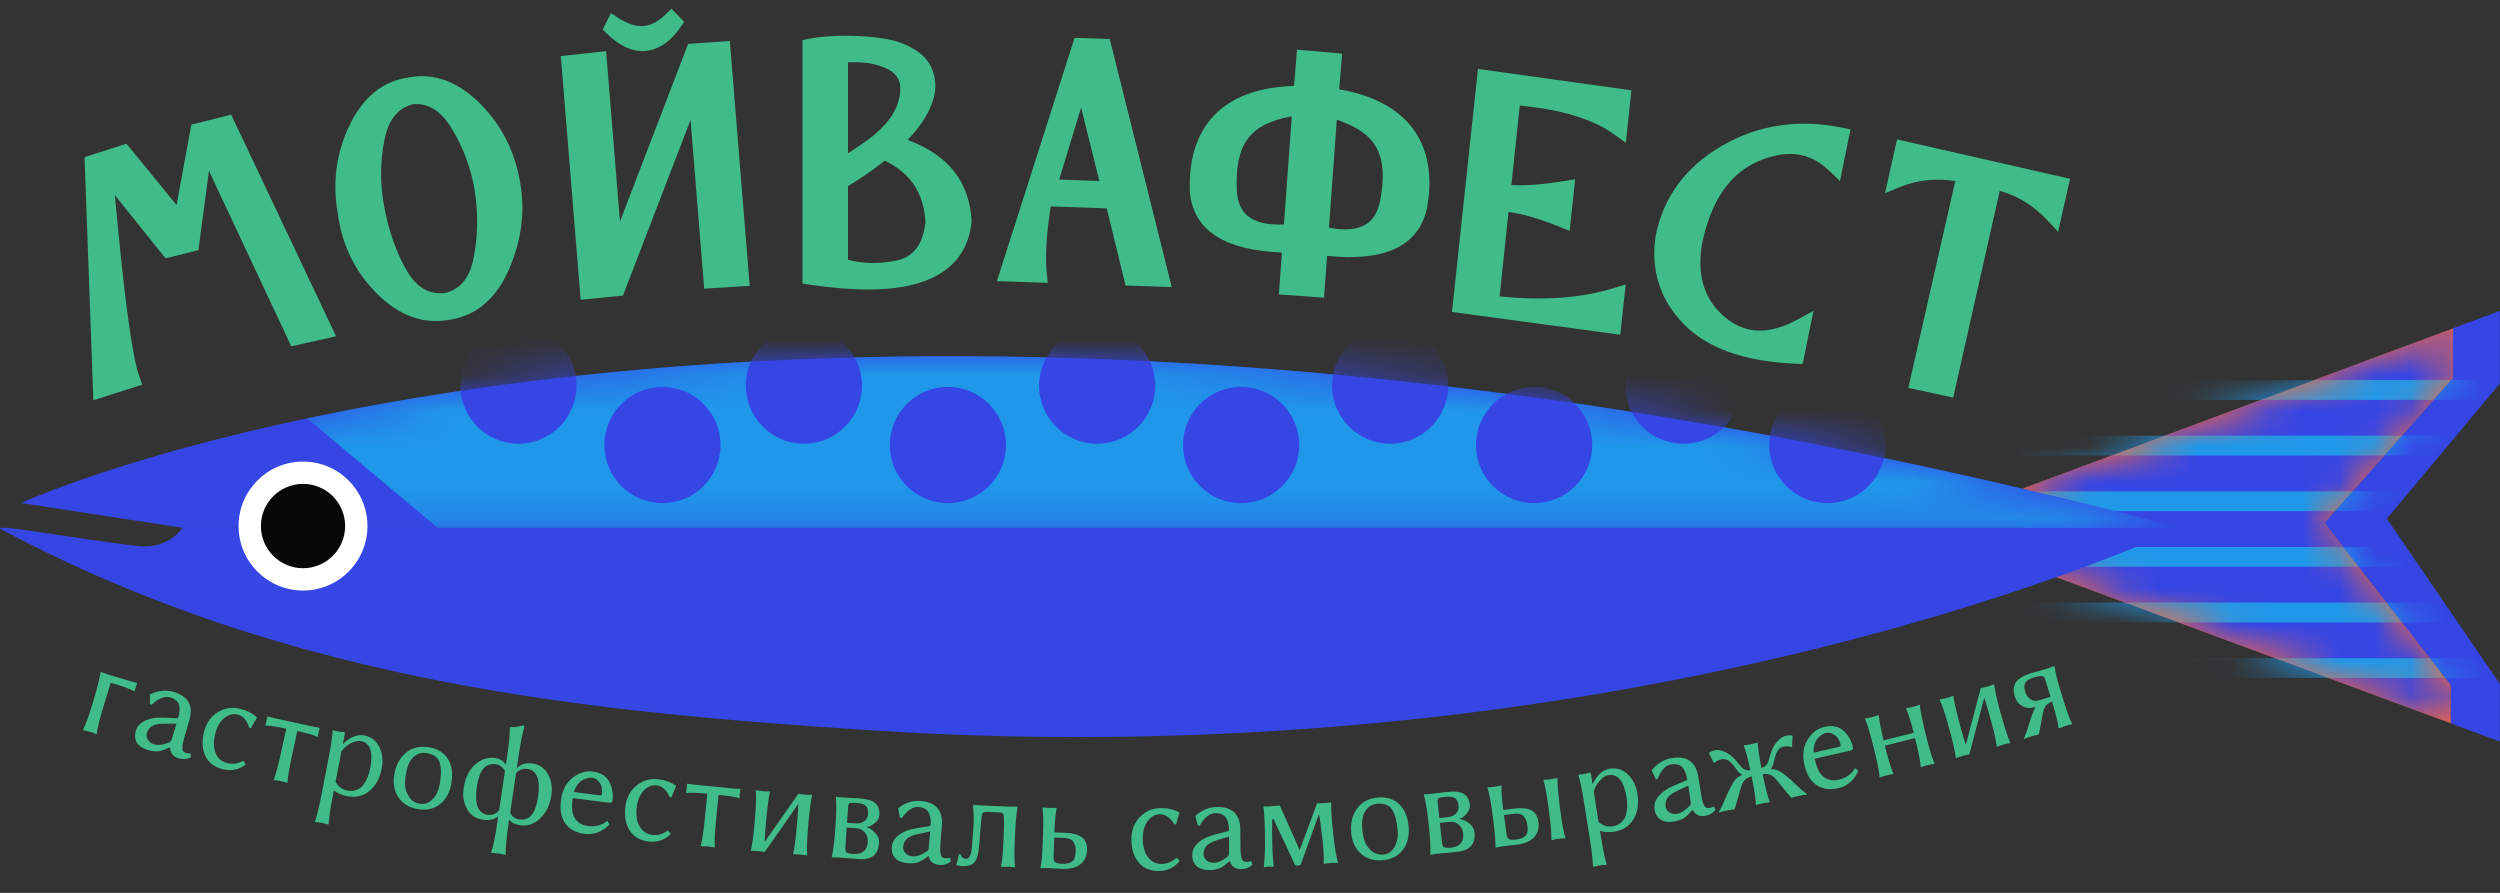 <?xml version="1.0" encoding="UTF-8"?> <svg xmlns="http://www.w3.org/2000/svg" width="70" height="25" viewBox="0 0 70 25" fill="none"><rect x="0" y="0" width="70" height="25" fill="#333333" stroke="none"/><path d="M69.997 19.151L66.83 14.523L69.997 10.737V8.704L68.681 9.194V10.58L65.078 14.643L68.613 19.181V20.251L69.997 20.763V19.151Z" fill="#3546E5"></path><path d="M65.084 14.643L68.687 10.58V9.194L56.632 13.682L56.562 15.785L68.618 20.251V19.181L65.084 14.643Z" fill="#FF6633"></path><mask id="mask0_457_1478" style="mask-type:luminance" maskUnits="userSpaceOnUse" x="56" y="9" width="13" height="12"><path d="M65.084 14.643L68.687 10.58V9.194L56.632 13.682L56.562 15.785L68.618 20.251V19.181L65.084 14.643Z" fill="white"></path></mask><g mask="url(#mask0_457_1478)"><path d="M65.084 14.643L68.687 10.58V9.194L56.632 13.682L56.562 15.785L68.618 20.251V19.181L65.084 14.643Z" fill="#3546E5"></path><path d="M73.245 10.642H56.523V11.196H73.245V10.642Z" fill="#1F98EA"></path><path d="M73.245 12.199H56.523V12.754H73.245V12.199Z" fill="#1F98EA"></path><path d="M73.245 13.757H56.523V14.311H73.245V13.757Z" fill="#1F98EA"></path><path d="M73.245 15.315H56.523V15.869H73.245V15.315Z" fill="#1F98EA"></path><path d="M73.245 16.872H56.523V17.427H73.245V16.872Z" fill="#1F98EA"></path><path d="M73.245 18.43H56.523V18.984H73.245V18.43Z" fill="#1F98EA"></path></g><path d="M3.803 15.284C2.223 15.087 0.751 14.83 0.215 14.781H0.007C-0.008 14.789 0.001 14.803 0.042 14.825C8.269 19.213 16.844 19.942 24.194 20.436C46.169 21.913 61.04 14.781 61.04 14.781H5.108C4.956 14.994 4.57 15.38 3.803 15.284Z" fill="#3546E5"></path><path d="M0.594 14.084L5.108 14.774C5.108 14.774 5.16 14.704 5.105 14.781H61.038C21.639 4.387 0.594 14.084 0.594 14.084Z" fill="#3546E5"></path><mask id="mask1_457_1478" style="mask-type:luminance" maskUnits="userSpaceOnUse" x="0" y="9" width="62" height="6"><path d="M0.594 14.085L5.108 14.775C5.108 14.775 5.16 14.704 5.105 14.783H61.038C21.639 4.388 0.594 14.085 0.594 14.085Z" fill="white"></path></mask><g mask="url(#mask1_457_1478)"><path d="M0.595 14.085L5.108 14.775C5.108 14.775 5.161 14.704 5.106 14.782H12.261L8.604 11.715C3.305 12.836 0.594 14.085 0.594 14.085L0.595 14.085Z" fill="#3546E5"></path><path d="M8.602 11.714L12.258 14.781H61.035C35.779 8.118 18.065 9.711 8.602 11.714Z" fill="#1F98EA"></path><path d="M14.517 12.425C15.416 12.425 16.144 11.696 16.144 10.797C16.144 9.899 15.416 9.17 14.517 9.17C13.619 9.17 12.891 9.899 12.891 10.797C12.891 11.696 13.619 12.425 14.517 12.425Z" fill="#3546E5"></path><path d="M22.51 12.425C23.408 12.425 24.136 11.696 24.136 10.797C24.136 9.899 23.408 9.17 22.51 9.17C21.611 9.17 20.883 9.899 20.883 10.797C20.883 11.696 21.611 12.425 22.51 12.425Z" fill="#3546E5"></path><path d="M18.549 14.088C19.447 14.088 20.175 13.359 20.175 12.461C20.175 11.562 19.447 10.833 18.549 10.833C17.65 10.833 16.922 11.562 16.922 12.461C16.922 13.359 17.65 14.088 18.549 14.088Z" fill="#3546E5"></path><path d="M26.541 14.088C27.439 14.088 28.168 13.359 28.168 12.461C28.168 11.562 27.439 10.833 26.541 10.833C25.642 10.833 24.914 11.562 24.914 12.461C24.914 13.359 25.642 14.088 26.541 14.088Z" fill="#3546E5"></path><path d="M30.721 12.425C31.619 12.425 32.347 11.696 32.347 10.797C32.347 9.899 31.619 9.17 30.721 9.17C29.822 9.17 29.094 9.899 29.094 10.797C29.094 11.696 29.822 12.425 30.721 12.425Z" fill="#3546E5"></path><path d="M34.752 14.088C35.65 14.088 36.379 13.359 36.379 12.461C36.379 11.562 35.65 10.833 34.752 10.833C33.853 10.833 33.125 11.562 33.125 12.461C33.125 13.359 33.853 14.088 34.752 14.088Z" fill="#3546E5"></path><path d="M38.924 12.425C39.822 12.425 40.55 11.696 40.55 10.797C40.55 9.899 39.822 9.17 38.924 9.17C38.025 9.17 37.297 9.899 37.297 10.797C37.297 11.696 38.025 12.425 38.924 12.425Z" fill="#3546E5"></path><path d="M42.955 14.088C43.853 14.088 44.582 13.359 44.582 12.461C44.582 11.562 43.853 10.833 42.955 10.833C42.056 10.833 41.328 11.562 41.328 12.461C41.328 13.359 42.056 14.088 42.955 14.088Z" fill="#3546E5"></path><path d="M47.135 12.425C48.033 12.425 48.761 11.696 48.761 10.797C48.761 9.899 48.033 9.17 47.135 9.17C46.236 9.17 45.508 9.899 45.508 10.797C45.508 11.696 46.236 12.425 47.135 12.425Z" fill="#3546E5"></path><path d="M51.166 14.088C52.064 14.088 52.793 13.359 52.793 12.461C52.793 11.562 52.064 10.833 51.166 10.833C50.267 10.833 49.539 11.562 49.539 12.461C49.539 13.359 50.267 14.088 51.166 14.088Z" fill="#3546E5"></path></g><path d="M8.484 16.535C9.481 16.535 10.289 15.727 10.289 14.729C10.289 13.732 9.481 12.924 8.484 12.924C7.488 12.924 6.68 13.732 6.68 14.729C6.68 15.727 7.488 16.535 8.484 16.535Z" fill="white"></path><path d="M8.485 15.91C9.136 15.91 9.664 15.381 9.664 14.729C9.664 14.077 9.136 13.549 8.485 13.549C7.833 13.549 7.305 14.077 7.305 14.729C7.305 15.381 7.833 15.91 8.485 15.91Z" fill="#080807"></path><path d="M2.626 19.584C2.727 19.251 2.79 18.997 2.815 18.82L2.822 18.811C2.866 18.832 2.931 18.855 3.018 18.882L3.623 19.066C3.686 19.084 3.757 19.103 3.835 19.122L3.839 19.132C3.803 19.224 3.781 19.297 3.774 19.349L3.763 19.358C3.637 19.289 3.416 19.208 3.1 19.114L2.874 19.859C2.786 20.153 2.73 20.382 2.708 20.547L2.698 20.556C2.665 20.538 2.604 20.515 2.519 20.49L2.328 20.444V20.432C2.398 20.288 2.479 20.067 2.572 19.767L2.627 19.584L2.626 19.584Z" fill="#3FBC89"></path><path d="M4.761 20.934L4.746 20.93C4.621 20.988 4.519 21.023 4.44 21.034C4.361 21.045 4.27 21.036 4.165 21.008C4.018 20.968 3.912 20.903 3.845 20.813C3.779 20.722 3.764 20.608 3.801 20.471C3.836 20.344 3.922 20.246 4.062 20.18C4.202 20.113 4.375 20.084 4.584 20.094L4.962 20.11C4.979 20.11 4.991 20.098 4.998 20.072C5.02 19.99 5.03 19.917 5.028 19.853C5.026 19.788 5.018 19.738 5.002 19.703C4.987 19.667 4.963 19.637 4.929 19.61C4.896 19.583 4.867 19.564 4.842 19.554C4.818 19.543 4.787 19.532 4.751 19.523C4.606 19.484 4.437 19.554 4.245 19.732L4.196 19.715L4.202 19.445L4.217 19.433C4.431 19.336 4.638 19.314 4.836 19.367C5.259 19.481 5.417 19.742 5.307 20.149C5.305 20.158 5.296 20.189 5.28 20.241C5.265 20.293 5.249 20.349 5.232 20.408C5.214 20.467 5.197 20.528 5.179 20.589C5.161 20.651 5.149 20.694 5.142 20.719C5.099 20.878 5.093 20.983 5.126 21.032C5.142 21.057 5.177 21.076 5.231 21.09C5.262 21.098 5.298 21.101 5.339 21.097L5.343 21.2C5.247 21.258 5.136 21.269 5.007 21.234C4.934 21.215 4.876 21.179 4.833 21.128C4.789 21.076 4.766 21.012 4.764 20.935L4.761 20.934ZM4.941 20.262H4.595C4.443 20.262 4.33 20.285 4.257 20.332C4.184 20.378 4.135 20.447 4.111 20.538C4.095 20.598 4.106 20.659 4.146 20.72C4.186 20.781 4.248 20.823 4.333 20.846C4.435 20.874 4.565 20.856 4.724 20.793C4.768 20.779 4.794 20.75 4.805 20.71L4.941 20.262Z" fill="#3FBC89"></path><path d="M6.66 20.007C6.527 19.975 6.4 20.008 6.278 20.106C6.156 20.205 6.072 20.354 6.023 20.555C5.972 20.769 5.978 20.948 6.042 21.095C6.106 21.241 6.211 21.331 6.357 21.366C6.511 21.404 6.661 21.383 6.807 21.305L6.824 21.309L6.878 21.408C6.691 21.552 6.479 21.596 6.245 21.54C6.01 21.483 5.846 21.361 5.754 21.174C5.662 20.988 5.647 20.763 5.71 20.501C5.77 20.253 5.898 20.067 6.092 19.946C6.287 19.825 6.491 19.79 6.704 19.841C6.907 19.89 7.068 19.97 7.186 20.081L7.193 20.096L7.027 20.387L6.978 20.379C6.912 20.166 6.806 20.043 6.659 20.008L6.66 20.007Z" fill="#3FBC89"></path><path d="M8.016 20.403C7.872 20.371 7.751 20.349 7.653 20.335C7.556 20.322 7.496 20.316 7.471 20.317L7.435 20.321L7.43 20.307C7.449 20.252 7.467 20.172 7.482 20.065L7.491 20.06C7.566 20.081 7.636 20.099 7.7 20.113L8.73 20.337C8.794 20.351 8.865 20.364 8.945 20.376L8.951 20.385C8.921 20.488 8.903 20.569 8.899 20.626L8.888 20.638C8.835 20.596 8.648 20.54 8.325 20.47L8.163 21.213C8.098 21.512 8.061 21.746 8.051 21.912L8.042 21.921C8.007 21.906 7.946 21.889 7.859 21.87L7.665 21.84L7.664 21.828C7.722 21.68 7.786 21.452 7.853 21.146L8.015 20.403H8.016Z" fill="#3FBC89"></path><path d="M9.604 20.817L9.609 20.83C9.806 20.633 10.003 20.554 10.198 20.592C10.396 20.631 10.537 20.739 10.623 20.919C10.709 21.099 10.731 21.297 10.689 21.514C10.636 21.79 10.521 22 10.345 22.145C10.17 22.29 9.96 22.339 9.717 22.291C9.567 22.262 9.444 22.209 9.348 22.132L9.315 22.303C9.251 22.634 9.213 22.892 9.201 23.078L9.191 23.088C9.145 23.072 9.085 23.056 9.01 23.041C8.934 23.026 8.873 23.018 8.826 23.017L8.82 23.004C8.876 22.837 8.937 22.583 9.004 22.242L9.203 21.213C9.272 20.859 9.309 20.607 9.314 20.459L9.324 20.449C9.436 20.48 9.541 20.496 9.639 20.499C9.655 20.502 9.661 20.516 9.656 20.542L9.603 20.816L9.604 20.817ZM9.56 21.042L9.396 21.888C9.472 22.023 9.581 22.105 9.722 22.134C9.821 22.153 9.91 22.148 9.988 22.117C10.067 22.087 10.131 22.036 10.181 21.967C10.23 21.898 10.269 21.825 10.298 21.749C10.328 21.673 10.35 21.591 10.367 21.504C10.455 21.053 10.366 20.801 10.101 20.748C10.024 20.734 9.929 20.756 9.818 20.814C9.707 20.873 9.621 20.949 9.56 21.042Z" fill="#3FBC89"></path><path d="M11.039 21.693C11.086 21.419 11.198 21.21 11.374 21.07C11.55 20.929 11.761 20.88 12.008 20.922C12.259 20.965 12.438 21.077 12.546 21.258C12.655 21.438 12.685 21.663 12.639 21.934C12.595 22.19 12.488 22.384 12.319 22.518C12.149 22.651 11.941 22.697 11.695 22.654C11.451 22.613 11.271 22.501 11.154 22.32C11.037 22.14 10.998 21.931 11.039 21.693ZM11.952 21.087C11.837 21.067 11.737 21.085 11.651 21.14C11.565 21.196 11.501 21.27 11.458 21.361C11.415 21.452 11.384 21.559 11.363 21.681C11.343 21.796 11.337 21.906 11.346 22.013C11.354 22.119 11.393 22.223 11.462 22.323C11.53 22.423 11.628 22.484 11.755 22.506C11.885 22.528 12.003 22.487 12.108 22.382C12.214 22.276 12.283 22.132 12.314 21.949C12.358 21.692 12.357 21.492 12.311 21.35C12.264 21.209 12.144 21.121 11.951 21.088L11.952 21.087Z" fill="#3FBC89"></path><path d="M14.208 21.113C14.258 20.781 14.279 20.533 14.273 20.369L14.284 20.359C14.372 20.367 14.494 20.352 14.651 20.312C14.674 20.316 14.683 20.331 14.679 20.358C14.622 20.564 14.574 20.808 14.532 21.09L14.47 21.507C14.581 21.395 14.727 21.352 14.909 21.378C15.106 21.408 15.25 21.508 15.345 21.68C15.44 21.851 15.471 22.051 15.437 22.278C15.398 22.54 15.295 22.751 15.129 22.912C14.962 23.073 14.774 23.137 14.561 23.106C14.42 23.085 14.318 23.032 14.257 22.947L14.227 23.146C14.181 23.456 14.158 23.717 14.158 23.927L14.149 23.938C14.101 23.923 14.032 23.908 13.945 23.895L13.758 23.879L13.755 23.867C13.811 23.693 13.864 23.437 13.914 23.099L13.95 22.858C13.84 22.947 13.695 22.978 13.516 22.951C13.319 22.921 13.174 22.822 13.077 22.652C12.981 22.482 12.948 22.29 12.981 22.075C13.025 21.779 13.133 21.555 13.306 21.405C13.479 21.255 13.664 21.194 13.863 21.224C14.002 21.244 14.102 21.308 14.163 21.416L14.208 21.113ZM13.648 22.813C13.78 22.833 13.889 22.791 13.976 22.687L14.139 21.583C14.078 21.477 13.993 21.416 13.883 21.399C13.598 21.357 13.422 21.562 13.354 22.015C13.281 22.508 13.379 22.773 13.648 22.813ZM14.769 21.531C14.644 21.512 14.538 21.552 14.449 21.648L14.285 22.758C14.335 22.865 14.421 22.927 14.541 22.945C14.823 22.986 14.997 22.779 15.064 22.323C15.137 21.834 15.038 21.57 14.769 21.53V21.531Z" fill="#3FBC89"></path><path d="M17.005 22.98L17.064 23.085C16.979 23.18 16.875 23.252 16.752 23.301C16.629 23.349 16.502 23.366 16.369 23.349C16.107 23.315 15.918 23.205 15.802 23.016C15.707 22.861 15.675 22.656 15.708 22.4C15.742 22.13 15.85 21.924 16.03 21.78C16.211 21.637 16.399 21.578 16.595 21.603C16.818 21.632 16.973 21.726 17.058 21.885C17.143 22.045 17.174 22.221 17.149 22.415C17.143 22.463 17.117 22.485 17.071 22.479L16.034 22.347C16.004 22.578 16.015 22.746 16.065 22.853C16.141 23.013 16.275 23.106 16.466 23.129C16.681 23.157 16.861 23.107 17.006 22.98H17.005ZM16.067 22.177L16.792 22.269C16.829 22.274 16.849 22.259 16.854 22.224C16.87 22.098 16.848 21.994 16.788 21.913C16.727 21.831 16.656 21.785 16.574 21.775C16.545 21.771 16.511 21.773 16.471 21.781C16.433 21.79 16.387 21.806 16.334 21.831C16.281 21.855 16.23 21.898 16.181 21.958C16.132 22.018 16.094 22.091 16.068 22.176L16.067 22.177Z" fill="#3FBC89"></path><path d="M18.391 21.991C18.255 21.976 18.133 22.024 18.024 22.137C17.916 22.249 17.85 22.408 17.827 22.614C17.803 22.832 17.831 23.01 17.913 23.146C17.995 23.283 18.11 23.36 18.259 23.376C18.416 23.394 18.562 23.355 18.697 23.26L18.714 23.262L18.78 23.353C18.612 23.52 18.409 23.589 18.169 23.563C17.929 23.536 17.751 23.435 17.636 23.261C17.522 23.087 17.479 22.866 17.509 22.598C17.538 22.344 17.641 22.144 17.82 21.999C17.998 21.855 18.196 21.794 18.414 21.819C18.621 21.842 18.791 21.902 18.922 21.997L18.93 22.011L18.802 22.32L18.752 22.319C18.661 22.116 18.54 22.007 18.39 21.99L18.391 21.991Z" fill="#3FBC89"></path><path d="M19.804 22.223C19.657 22.209 19.534 22.2 19.436 22.199C19.338 22.197 19.277 22.198 19.253 22.202L19.217 22.21L19.211 22.196C19.224 22.14 19.232 22.058 19.235 21.951L19.243 21.944C19.321 21.957 19.393 21.967 19.458 21.973L20.506 22.076C20.571 22.082 20.644 22.087 20.724 22.09L20.731 22.098C20.713 22.204 20.705 22.286 20.707 22.343L20.698 22.357C20.64 22.322 20.448 22.287 20.119 22.256L20.045 23.013C20.015 23.317 20.005 23.553 20.014 23.72L20.005 23.73C19.968 23.719 19.906 23.709 19.817 23.7L19.622 23.693L19.62 23.681C19.661 23.527 19.697 23.294 19.729 22.982L19.804 22.225V22.223Z" fill="#3FBC89"></path><path d="M21.145 22.841C21.171 22.53 21.176 22.296 21.162 22.137L21.171 22.126C21.218 22.137 21.282 22.146 21.361 22.154C21.44 22.16 21.504 22.162 21.552 22.158L21.559 22.17C21.527 22.306 21.494 22.539 21.461 22.867L21.438 23.143C21.422 23.328 21.413 23.472 21.412 23.573L22.356 22.224C22.403 22.235 22.466 22.244 22.544 22.25C22.622 22.257 22.685 22.259 22.733 22.254L22.74 22.267C22.708 22.403 22.675 22.636 22.643 22.963L22.62 23.24C22.595 23.542 22.588 23.777 22.601 23.943L22.592 23.953C22.545 23.942 22.482 23.933 22.403 23.927C22.324 23.92 22.261 23.919 22.215 23.923L22.206 23.91C22.245 23.756 22.277 23.523 22.304 23.214L22.327 22.937C22.342 22.755 22.35 22.613 22.353 22.509L21.411 23.856C21.364 23.845 21.3 23.836 21.222 23.828C21.142 23.822 21.079 23.82 21.03 23.824L21.023 23.812C21.062 23.658 21.095 23.425 21.122 23.115L21.145 22.839V22.841Z" fill="#3FBC89"></path><path d="M23.486 24.009L23.292 24.007L23.289 23.996C23.331 23.819 23.361 23.584 23.382 23.294L23.4 23.025C23.419 22.746 23.421 22.511 23.404 22.317L23.409 22.306C23.446 22.316 23.51 22.324 23.602 22.33C23.657 22.334 23.73 22.337 23.818 22.341C23.907 22.344 23.977 22.348 24.027 22.351C24.271 22.367 24.434 22.415 24.515 22.495C24.596 22.574 24.633 22.681 24.623 22.816C24.618 22.906 24.574 22.983 24.492 23.048C24.411 23.114 24.339 23.149 24.275 23.155V23.163C24.368 23.198 24.449 23.256 24.519 23.335C24.589 23.414 24.621 23.504 24.613 23.606C24.592 23.93 24.404 24.08 24.05 24.055C23.858 24.042 23.718 24.032 23.633 24.023C23.547 24.015 23.499 24.01 23.486 24.009ZM23.707 23.172L23.67 23.718C23.665 23.79 23.676 23.839 23.702 23.863C23.728 23.888 23.788 23.903 23.883 23.91C24.143 23.927 24.281 23.818 24.297 23.581C24.305 23.477 24.28 23.388 24.221 23.313C24.163 23.239 24.079 23.198 23.969 23.19L23.707 23.172V23.172ZM23.716 23.038L23.942 23.054C24.052 23.061 24.139 23.041 24.202 22.991C24.267 22.941 24.301 22.876 24.306 22.794C24.314 22.68 24.291 22.601 24.237 22.558C24.184 22.515 24.098 22.49 23.98 22.482C23.872 22.475 23.808 22.477 23.785 22.49C23.764 22.502 23.751 22.54 23.747 22.601L23.716 23.038Z" fill="#3FBC89"></path><path d="M26.005 23.976H25.99C25.879 24.059 25.786 24.114 25.712 24.141C25.637 24.168 25.546 24.177 25.437 24.172C25.285 24.163 25.167 24.121 25.084 24.046C25 23.971 24.962 23.863 24.97 23.721C24.977 23.589 25.042 23.476 25.165 23.382C25.288 23.288 25.452 23.224 25.657 23.191L26.03 23.128C26.047 23.124 26.056 23.109 26.058 23.084C26.063 22.999 26.058 22.925 26.042 22.863C26.025 22.8 26.008 22.753 25.985 22.721C25.964 22.689 25.933 22.664 25.895 22.645C25.856 22.625 25.824 22.613 25.798 22.607C25.772 22.602 25.739 22.598 25.703 22.596C25.552 22.588 25.401 22.691 25.25 22.906L25.199 22.899L25.149 22.633L25.161 22.618C25.35 22.479 25.548 22.415 25.752 22.426C26.19 22.451 26.398 22.673 26.374 23.094C26.374 23.103 26.371 23.135 26.367 23.189C26.363 23.244 26.358 23.302 26.353 23.363C26.348 23.425 26.343 23.489 26.338 23.552C26.333 23.616 26.33 23.66 26.328 23.686C26.32 23.851 26.336 23.954 26.377 23.997C26.398 24.017 26.436 24.029 26.492 24.032C26.524 24.033 26.56 24.029 26.599 24.016L26.624 24.115C26.543 24.192 26.436 24.226 26.303 24.219C26.228 24.215 26.163 24.192 26.11 24.15C26.056 24.109 26.021 24.051 26.003 23.976L26.005 23.976ZM26.043 23.282L25.704 23.353C25.556 23.385 25.45 23.43 25.388 23.491C25.326 23.551 25.292 23.629 25.288 23.724C25.284 23.786 25.308 23.843 25.36 23.894C25.411 23.945 25.481 23.974 25.569 23.979C25.674 23.985 25.799 23.941 25.941 23.846C25.98 23.823 26 23.79 26.003 23.748L26.044 23.282H26.043Z" fill="#3FBC89"></path><path d="M27.42 23.646C27.401 23.899 27.354 24.068 27.279 24.15C27.212 24.225 27.1 24.259 26.942 24.252C26.869 24.249 26.813 24.237 26.777 24.215L26.773 24.203C26.79 24.179 26.805 24.13 26.819 24.06C26.833 23.988 26.843 23.941 26.849 23.916L26.89 23.914C26.89 23.914 26.895 23.924 26.9 23.934C26.905 23.946 26.907 23.953 26.909 23.956C26.91 23.96 26.913 23.966 26.918 23.974C26.923 23.982 26.926 23.987 26.93 23.99C26.932 23.992 26.936 23.997 26.942 24.004C26.949 24.012 26.954 24.017 26.958 24.019C26.962 24.021 26.968 24.026 26.976 24.029C26.983 24.034 26.99 24.037 26.997 24.038C27.003 24.039 27.011 24.041 27.02 24.043C27.029 24.044 27.039 24.045 27.05 24.046C27.143 24.05 27.198 23.939 27.213 23.716L27.252 23.212C27.269 22.982 27.267 22.76 27.244 22.543L27.248 22.531C27.308 22.542 27.384 22.548 27.473 22.552L28.284 22.587L28.489 22.584L28.492 22.596C28.459 22.772 28.435 23.033 28.421 23.378L28.412 23.573C28.399 23.877 28.403 24.112 28.421 24.277L28.413 24.289C28.376 24.28 28.313 24.273 28.225 24.269L28.031 24.273L28.028 24.261C28.061 24.107 28.083 23.875 28.096 23.566L28.104 23.373C28.117 23.064 28.115 22.874 28.098 22.804C28.073 22.769 28.039 22.75 27.995 22.748L27.61 22.732C27.567 22.73 27.532 22.746 27.503 22.779C27.488 22.823 27.472 22.964 27.454 23.201L27.42 23.648V23.646Z" fill="#3FBC89"></path><path d="M29.524 23.297V23.309L29.82 23.318C30.024 23.325 30.179 23.366 30.286 23.44C30.392 23.514 30.444 23.636 30.438 23.809C30.432 23.976 30.369 24.106 30.251 24.199C30.132 24.292 29.968 24.335 29.759 24.328C29.704 24.326 29.633 24.323 29.546 24.317C29.459 24.311 29.388 24.308 29.332 24.305L29.136 24.31L29.133 24.299C29.164 24.143 29.186 23.91 29.197 23.598L29.206 23.321C29.216 23.009 29.211 22.775 29.189 22.617L29.193 22.605C29.23 22.614 29.295 22.62 29.388 22.623L29.577 22.619L29.585 22.63C29.553 22.795 29.533 23.017 29.524 23.297L29.524 23.297ZM30.119 23.839C30.123 23.724 30.101 23.634 30.053 23.567C30.005 23.501 29.915 23.466 29.784 23.462L29.519 23.453L29.5 24.002C29.498 24.07 29.515 24.117 29.55 24.143C29.586 24.169 29.65 24.183 29.743 24.187C29.862 24.191 29.953 24.17 30.016 24.126C30.079 24.081 30.114 23.986 30.118 23.839H30.119Z" fill="#3FBC89"></path><path d="M32.483 22.799C32.347 22.799 32.231 22.862 32.137 22.986C32.043 23.111 31.997 23.277 31.997 23.484C31.999 23.703 32.049 23.877 32.146 24.003C32.244 24.129 32.367 24.191 32.517 24.19C32.675 24.189 32.816 24.133 32.938 24.023H32.955L33.031 24.106C32.884 24.291 32.691 24.385 32.449 24.387C32.207 24.389 32.019 24.31 31.884 24.151C31.75 23.992 31.682 23.778 31.68 23.508C31.678 23.252 31.757 23.042 31.917 22.877C32.077 22.712 32.266 22.629 32.485 22.627C32.694 22.625 32.869 22.664 33.011 22.743L33.021 22.755L32.931 23.078L32.881 23.082C32.766 22.893 32.633 22.798 32.483 22.799L32.483 22.799Z" fill="#3FBC89"></path><path d="M34.436 24.118H34.421C34.318 24.211 34.23 24.274 34.158 24.307C34.086 24.339 33.996 24.358 33.888 24.361C33.736 24.366 33.615 24.334 33.524 24.267C33.435 24.2 33.388 24.095 33.383 23.953C33.379 23.821 33.434 23.703 33.548 23.599C33.662 23.495 33.82 23.418 34.023 23.366L34.389 23.272C34.405 23.266 34.413 23.251 34.413 23.225C34.41 23.14 34.399 23.067 34.378 23.006C34.357 22.945 34.334 22.9 34.309 22.87C34.284 22.841 34.252 22.818 34.213 22.802C34.173 22.786 34.139 22.776 34.113 22.774C34.086 22.77 34.054 22.77 34.017 22.77C33.867 22.775 33.725 22.891 33.593 23.117L33.541 23.115L33.468 22.854L33.479 22.839C33.655 22.683 33.847 22.603 34.052 22.596C34.49 22.582 34.716 22.787 34.729 23.209C34.729 23.218 34.729 23.25 34.729 23.305C34.73 23.359 34.73 23.418 34.731 23.479C34.731 23.541 34.732 23.604 34.733 23.669C34.733 23.733 34.734 23.778 34.735 23.803C34.74 23.968 34.765 24.07 34.81 24.108C34.833 24.126 34.872 24.134 34.927 24.133C34.959 24.132 34.994 24.124 35.032 24.108L35.067 24.205C34.992 24.288 34.888 24.331 34.755 24.335C34.68 24.338 34.614 24.321 34.557 24.284C34.5 24.247 34.461 24.192 34.435 24.119L34.436 24.118ZM34.415 23.423L34.083 23.523C33.938 23.567 33.836 23.622 33.78 23.687C33.724 23.753 33.697 23.833 33.7 23.927C33.702 23.99 33.731 24.044 33.786 24.091C33.842 24.139 33.914 24.16 34.001 24.158C34.107 24.155 34.227 24.1 34.361 23.994C34.397 23.967 34.415 23.933 34.413 23.891V23.423H34.415Z" fill="#3FBC89"></path><path d="M35.622 23.416C35.624 23.791 35.639 24.071 35.666 24.258L35.659 24.27C35.659 24.27 35.651 24.267 35.646 24.267C35.64 24.266 35.625 24.265 35.602 24.264C35.578 24.264 35.553 24.264 35.525 24.266C35.507 24.267 35.492 24.268 35.477 24.27C35.461 24.271 35.448 24.273 35.438 24.275C35.428 24.276 35.419 24.279 35.412 24.28C35.404 24.282 35.399 24.284 35.395 24.285H35.39L35.386 24.274C35.399 24.175 35.408 24.057 35.414 23.915C35.419 23.775 35.421 23.612 35.419 23.428C35.416 23.054 35.402 22.775 35.375 22.588L35.382 22.576C35.382 22.576 35.39 22.578 35.397 22.579C35.404 22.58 35.42 22.58 35.443 22.582C35.467 22.583 35.494 22.582 35.521 22.58L35.835 22.554L36.392 23.806L36.878 22.492C36.941 22.494 37.003 22.492 37.064 22.489C37.089 22.487 37.113 22.485 37.136 22.484C37.159 22.482 37.178 22.48 37.194 22.477C37.21 22.475 37.224 22.473 37.235 22.472C37.246 22.471 37.255 22.47 37.262 22.468L37.269 22.466L37.274 22.477C37.267 22.654 37.284 22.915 37.322 23.261L37.343 23.455C37.376 23.758 37.416 23.99 37.462 24.152L37.454 24.164C37.454 24.164 37.445 24.163 37.436 24.162C37.428 24.162 37.406 24.161 37.373 24.161C37.34 24.161 37.303 24.163 37.263 24.164C37.222 24.166 37.185 24.17 37.153 24.174C37.12 24.178 37.098 24.181 37.087 24.184L37.07 24.188L37.063 24.176C37.072 24.017 37.059 23.784 37.026 23.475L37.003 23.28C36.998 23.224 36.987 23.146 36.973 23.046C36.959 22.945 36.945 22.862 36.93 22.796L36.426 24.191C36.417 24.217 36.388 24.232 36.337 24.235C36.292 24.237 36.264 24.227 36.252 24.201L35.66 22.936L35.624 22.926C35.62 23.064 35.618 23.228 35.619 23.417L35.622 23.416Z" fill="#3FBC89"></path><path d="M37.834 23.323C37.809 23.045 37.865 22.816 37.999 22.635C38.134 22.454 38.326 22.353 38.575 22.331C38.828 22.309 39.031 22.372 39.181 22.519C39.331 22.666 39.418 22.877 39.442 23.15C39.465 23.409 39.41 23.624 39.28 23.796C39.15 23.968 38.96 24.065 38.711 24.086C38.465 24.107 38.262 24.045 38.103 23.9C37.944 23.756 37.855 23.563 37.834 23.323ZM38.563 22.505C38.448 22.515 38.355 22.558 38.286 22.634C38.217 22.709 38.173 22.797 38.155 22.896C38.138 22.996 38.133 23.107 38.144 23.23C38.154 23.345 38.177 23.454 38.212 23.555C38.248 23.656 38.312 23.746 38.403 23.826C38.495 23.905 38.605 23.939 38.734 23.928C38.865 23.917 38.969 23.847 39.044 23.718C39.12 23.588 39.15 23.431 39.134 23.247C39.111 22.987 39.06 22.793 38.979 22.668C38.898 22.543 38.759 22.488 38.564 22.505H38.563Z" fill="#3FBC89"></path><path d="M40.244 23.902L40.053 23.935L40.048 23.923C40.058 23.741 40.048 23.506 40.017 23.216L39.987 22.948C39.957 22.67 39.918 22.437 39.867 22.25L39.87 22.238C39.908 22.241 39.972 22.238 40.064 22.228C40.119 22.223 40.191 22.214 40.278 22.202C40.366 22.189 40.435 22.18 40.486 22.176C40.728 22.149 40.898 22.167 40.992 22.232C41.086 22.295 41.141 22.394 41.155 22.529C41.165 22.618 41.136 22.702 41.067 22.78C40.999 22.859 40.934 22.907 40.871 22.924V22.932C40.971 22.95 41.062 22.993 41.144 23.058C41.227 23.124 41.273 23.207 41.284 23.309C41.319 23.632 41.161 23.811 40.809 23.849C40.616 23.871 40.477 23.884 40.392 23.891C40.307 23.897 40.257 23.901 40.244 23.903V23.902ZM40.301 22.906L40.525 22.882C40.635 22.87 40.717 22.834 40.772 22.775C40.826 22.715 40.849 22.645 40.84 22.563C40.828 22.45 40.791 22.376 40.731 22.343C40.671 22.311 40.581 22.301 40.464 22.313C40.357 22.324 40.294 22.338 40.274 22.354C40.255 22.371 40.248 22.409 40.255 22.47L40.302 22.906L40.301 22.906ZM40.316 23.04L40.375 23.584C40.383 23.657 40.402 23.702 40.432 23.722C40.462 23.741 40.524 23.745 40.618 23.736C40.877 23.707 40.994 23.576 40.968 23.34C40.957 23.236 40.916 23.152 40.846 23.089C40.776 23.026 40.686 23.001 40.577 23.013L40.316 23.041V23.04Z" fill="#3FBC89"></path><path d="M42.091 22.669L42.093 22.681L42.386 22.642C42.588 22.615 42.748 22.628 42.866 22.684C42.983 22.739 43.053 22.852 43.076 23.023C43.098 23.189 43.058 23.327 42.957 23.439C42.855 23.55 42.7 23.62 42.493 23.648C42.437 23.655 42.367 23.663 42.281 23.672C42.194 23.681 42.123 23.689 42.069 23.697L41.877 23.734L41.871 23.724C41.876 23.564 41.858 23.331 41.818 23.022L41.782 22.746C41.74 22.438 41.696 22.207 41.648 22.055L41.651 22.043C41.689 22.046 41.754 22.041 41.846 22.029L42.032 21.992L42.041 22.003C42.038 22.171 42.054 22.393 42.091 22.67V22.669ZM42.767 23.104C42.752 22.99 42.715 22.905 42.657 22.847C42.598 22.79 42.504 22.77 42.374 22.787L42.112 22.822L42.184 23.367C42.193 23.433 42.217 23.477 42.257 23.497C42.297 23.516 42.363 23.52 42.455 23.508C42.572 23.493 42.658 23.458 42.714 23.403C42.769 23.349 42.787 23.249 42.767 23.103V23.104ZM43.348 22.536C43.307 22.227 43.263 21.997 43.217 21.845L43.223 21.833C43.272 21.834 43.335 21.829 43.413 21.819C43.492 21.808 43.554 21.796 43.6 21.782L43.609 21.793C43.607 21.933 43.625 22.168 43.662 22.494L43.699 22.77C43.739 23.071 43.783 23.302 43.832 23.461L43.825 23.473C43.777 23.472 43.714 23.477 43.635 23.487C43.556 23.498 43.494 23.51 43.447 23.524L43.438 23.513C43.443 23.354 43.425 23.12 43.384 22.811L43.347 22.536H43.348Z" fill="#3FBC89"></path><path d="M44.589 21.939L44.599 21.95C44.717 21.698 44.875 21.556 45.071 21.524C45.27 21.493 45.44 21.546 45.582 21.686C45.724 21.825 45.813 22.004 45.847 22.223C45.891 22.5 45.856 22.737 45.741 22.933C45.625 23.13 45.446 23.247 45.201 23.286C45.05 23.311 44.916 23.302 44.8 23.263L44.828 23.435C44.88 23.767 44.933 24.023 44.985 24.203L44.979 24.215C44.931 24.215 44.869 24.221 44.793 24.233C44.718 24.245 44.658 24.259 44.613 24.274L44.603 24.264C44.598 24.088 44.569 23.828 44.515 23.485L44.35 22.451C44.293 22.094 44.242 21.846 44.195 21.704L44.201 21.692C44.317 21.683 44.421 21.662 44.514 21.63C44.529 21.628 44.539 21.639 44.545 21.665L44.589 21.941L44.589 21.939ZM44.625 22.165L44.761 23.017C44.879 23.118 45.009 23.158 45.152 23.136C45.251 23.12 45.332 23.084 45.395 23.028C45.459 22.973 45.502 22.904 45.525 22.822C45.547 22.74 45.56 22.658 45.561 22.576C45.563 22.495 45.556 22.411 45.542 22.323C45.47 21.869 45.3 21.663 45.033 21.704C44.955 21.716 44.875 21.769 44.79 21.863C44.706 21.956 44.651 22.057 44.625 22.165Z" fill="#3FBC89"></path><path d="M47.396 22.68L47.38 22.682C47.292 22.789 47.215 22.864 47.148 22.907C47.081 22.951 46.995 22.981 46.888 23.001C46.738 23.028 46.614 23.015 46.515 22.961C46.416 22.907 46.354 22.811 46.329 22.671C46.305 22.541 46.342 22.416 46.439 22.295C46.537 22.176 46.681 22.075 46.874 21.995L47.223 21.848C47.238 21.84 47.244 21.824 47.239 21.798C47.223 21.714 47.202 21.644 47.172 21.586C47.143 21.529 47.114 21.487 47.084 21.462C47.055 21.437 47.02 21.419 46.978 21.408C46.937 21.399 46.902 21.394 46.875 21.395C46.848 21.395 46.816 21.399 46.78 21.406C46.631 21.433 46.508 21.569 46.412 21.812L46.361 21.818L46.25 21.571L46.259 21.554C46.411 21.374 46.588 21.266 46.79 21.23C47.222 21.151 47.475 21.32 47.551 21.735C47.553 21.744 47.557 21.775 47.566 21.829C47.574 21.882 47.583 21.94 47.593 22.001C47.603 22.062 47.613 22.125 47.623 22.188C47.634 22.251 47.64 22.295 47.645 22.32C47.674 22.483 47.714 22.58 47.765 22.611C47.79 22.625 47.83 22.629 47.884 22.618C47.916 22.612 47.949 22.599 47.985 22.578L48.033 22.668C47.971 22.761 47.875 22.82 47.744 22.843C47.669 22.857 47.602 22.85 47.54 22.822C47.479 22.794 47.431 22.746 47.396 22.677V22.68ZM47.272 21.996L46.959 22.144C46.822 22.209 46.73 22.278 46.684 22.351C46.638 22.424 46.623 22.508 46.64 22.601C46.651 22.663 46.688 22.712 46.75 22.75C46.812 22.789 46.886 22.8 46.972 22.784C47.076 22.765 47.187 22.693 47.304 22.568C47.336 22.537 47.349 22.5 47.341 22.459L47.273 21.996H47.272Z" fill="#3FBC89"></path><path d="M48.713 22.168C48.636 22.438 48.588 22.602 48.567 22.661C48.511 22.665 48.429 22.678 48.321 22.7C48.225 22.72 48.163 22.737 48.134 22.751L48.125 22.741C48.181 22.648 48.238 22.53 48.298 22.388C48.357 22.246 48.411 22.13 48.459 22.037C48.511 21.936 48.558 21.863 48.6 21.817C48.641 21.77 48.702 21.731 48.783 21.699L48.781 21.691C48.738 21.681 48.682 21.628 48.612 21.531C48.542 21.435 48.486 21.368 48.445 21.332C48.367 21.268 48.292 21.244 48.218 21.257C48.12 21.278 48.052 21.309 48.017 21.354H47.983L47.852 21.085L47.865 21.066C47.919 21.037 47.967 21.018 48.009 21.009C48.098 20.991 48.191 21.005 48.29 21.05C48.389 21.096 48.477 21.157 48.552 21.234C48.582 21.264 48.618 21.305 48.659 21.358C48.701 21.411 48.734 21.452 48.759 21.479C48.784 21.507 48.819 21.53 48.862 21.549C48.906 21.568 48.955 21.574 49.009 21.566L49.005 21.548C48.943 21.248 48.883 21.026 48.827 20.88L48.834 20.867C48.882 20.865 48.944 20.856 49.022 20.84C49.099 20.825 49.16 20.808 49.205 20.791L49.214 20.801C49.221 20.939 49.255 21.167 49.315 21.485L49.319 21.504C49.372 21.491 49.414 21.466 49.447 21.431C49.479 21.396 49.501 21.361 49.512 21.326C49.525 21.291 49.539 21.24 49.557 21.176C49.575 21.112 49.591 21.06 49.607 21.02C49.645 20.919 49.702 20.828 49.776 20.747C49.85 20.666 49.93 20.616 50.018 20.598C50.062 20.589 50.114 20.587 50.175 20.593L50.193 20.605L50.177 20.904L50.149 20.918C50.097 20.892 50.023 20.889 49.924 20.909C49.852 20.924 49.793 20.977 49.747 21.069C49.722 21.118 49.697 21.201 49.671 21.317C49.645 21.432 49.615 21.503 49.579 21.53L49.581 21.538C49.667 21.536 49.738 21.548 49.794 21.575C49.85 21.602 49.922 21.65 50.009 21.721C50.089 21.784 50.185 21.87 50.297 21.979C50.408 22.088 50.508 22.174 50.596 22.238L50.591 22.251C50.557 22.25 50.494 22.259 50.399 22.278C50.29 22.3 50.21 22.322 50.157 22.339C50.114 22.292 50.005 22.16 49.829 21.944C49.824 21.937 49.816 21.926 49.803 21.91C49.764 21.86 49.733 21.823 49.712 21.8C49.691 21.778 49.663 21.753 49.626 21.726C49.59 21.7 49.55 21.683 49.508 21.675C49.465 21.669 49.413 21.668 49.354 21.674L49.374 21.771C49.435 22.069 49.495 22.296 49.553 22.452L49.548 22.465C49.5 22.467 49.437 22.476 49.36 22.491C49.282 22.508 49.221 22.524 49.178 22.54L49.166 22.531C49.159 22.372 49.126 22.14 49.064 21.835L49.044 21.737C48.987 21.755 48.94 21.776 48.903 21.799C48.866 21.822 48.836 21.853 48.813 21.892C48.789 21.931 48.773 21.966 48.763 21.995C48.754 22.025 48.74 22.07 48.722 22.131C48.718 22.15 48.715 22.164 48.713 22.172V22.168Z" fill="#3FBC89"></path><path d="M51.939 21.505L52.03 21.585C51.983 21.703 51.91 21.806 51.812 21.894C51.714 21.982 51.599 22.041 51.469 22.07C51.211 22.129 50.995 22.09 50.822 21.953C50.679 21.84 50.579 21.658 50.522 21.407C50.462 21.142 50.492 20.911 50.612 20.714C50.733 20.518 50.889 20.397 51.082 20.353C51.301 20.303 51.479 20.338 51.614 20.459C51.748 20.579 51.838 20.735 51.881 20.925C51.891 20.973 51.874 21.002 51.83 21.012L50.81 21.244C50.862 21.471 50.929 21.626 51.013 21.709C51.14 21.833 51.297 21.874 51.484 21.831C51.696 21.783 51.847 21.674 51.94 21.505L51.939 21.505ZM50.782 21.075L51.494 20.912C51.531 20.904 51.545 20.883 51.537 20.849C51.509 20.725 51.453 20.635 51.367 20.578C51.282 20.523 51.199 20.504 51.119 20.522C51.089 20.528 51.059 20.542 51.024 20.563C50.991 20.584 50.954 20.615 50.912 20.657C50.872 20.698 50.838 20.755 50.812 20.829C50.786 20.902 50.776 20.984 50.781 21.074L50.782 21.075Z" fill="#3FBC89"></path><path d="M52.429 20.8C52.354 20.498 52.284 20.274 52.219 20.129L52.224 20.116C52.272 20.112 52.335 20.099 52.412 20.08C52.489 20.06 52.55 20.041 52.595 20.022L52.605 20.031C52.619 20.171 52.663 20.402 52.737 20.723L52.739 20.73L53.582 20.519L53.581 20.512C53.505 20.209 53.435 19.986 53.37 19.84L53.377 19.826C53.425 19.822 53.487 19.811 53.563 19.791C53.64 19.773 53.7 19.753 53.745 19.734L53.755 19.743C53.769 19.883 53.814 20.114 53.889 20.434L53.956 20.703C54.03 20.998 54.099 21.222 54.164 21.376L54.159 21.389C54.111 21.393 54.049 21.405 53.971 21.424C53.894 21.443 53.835 21.462 53.792 21.481L53.78 21.472C53.767 21.313 53.723 21.082 53.648 20.78L53.62 20.667L52.776 20.878L52.805 20.991C52.879 21.285 52.948 21.51 53.015 21.663L53.01 21.676C52.962 21.68 52.899 21.692 52.822 21.712C52.745 21.731 52.684 21.75 52.639 21.769L52.628 21.76C52.615 21.602 52.571 21.371 52.497 21.069L52.429 20.799V20.8Z" fill="#3FBC89"></path><path d="M54.54 20.262C54.456 19.962 54.381 19.74 54.312 19.596L54.317 19.583C54.364 19.578 54.427 19.565 54.504 19.544C54.581 19.522 54.642 19.501 54.685 19.481L54.696 19.49C54.713 19.63 54.764 19.859 54.846 20.178L54.919 20.445C54.969 20.625 55.011 20.762 55.044 20.857L55.462 19.265C55.509 19.259 55.571 19.246 55.647 19.225C55.722 19.204 55.782 19.183 55.826 19.163L55.837 19.172C55.854 19.312 55.904 19.541 55.988 19.86L56.063 20.127C56.144 20.42 56.22 20.642 56.288 20.794L56.284 20.807C56.236 20.813 56.173 20.826 56.098 20.847C56.021 20.868 55.962 20.888 55.919 20.909L55.907 20.9C55.89 20.742 55.84 20.513 55.757 20.213L55.682 19.945C55.634 19.77 55.592 19.632 55.558 19.535L55.141 21.126C55.093 21.131 55.031 21.144 54.954 21.165C54.877 21.187 54.816 21.208 54.772 21.228L54.762 21.219C54.745 21.061 54.695 20.831 54.613 20.531L54.538 20.264L54.54 20.262Z" fill="#3FBC89"></path><path d="M57.002 19.785C56.995 19.786 56.987 19.789 56.977 19.794C56.963 19.798 56.953 19.802 56.947 19.803C56.831 19.839 56.723 19.827 56.622 19.768C56.52 19.709 56.45 19.617 56.412 19.491C56.393 19.428 56.384 19.372 56.383 19.32C56.383 19.267 56.395 19.211 56.419 19.152C56.445 19.093 56.494 19.037 56.569 18.985C56.644 18.933 56.744 18.888 56.87 18.849C56.913 18.836 56.986 18.815 57.088 18.788C57.191 18.76 57.273 18.737 57.338 18.717L57.516 18.65L57.527 18.659C57.548 18.817 57.604 19.044 57.694 19.339L57.777 19.611C57.868 19.906 57.949 20.125 58.021 20.267V20.28C57.983 20.284 57.919 20.298 57.832 20.326L57.651 20.393L57.641 20.384C57.617 20.219 57.565 20.004 57.485 19.739L57.455 19.642C57.403 19.667 57.36 19.691 57.327 19.716C57.294 19.741 57.269 19.774 57.251 19.813C57.232 19.852 57.219 19.887 57.212 19.917C57.204 19.947 57.195 19.996 57.184 20.062C57.134 20.337 57.101 20.506 57.086 20.567C57.034 20.575 56.957 20.594 56.857 20.625C56.764 20.654 56.703 20.676 56.676 20.693L56.666 20.684C56.712 20.585 56.757 20.463 56.8 20.317C56.843 20.171 56.883 20.05 56.922 19.956C56.938 19.918 56.952 19.885 56.964 19.858C56.976 19.831 56.989 19.806 57.002 19.783V19.785ZM57.415 19.511L57.263 19.017C57.246 18.962 57.212 18.933 57.163 18.928C57.113 18.924 57.045 18.936 56.958 18.963C56.827 19.003 56.744 19.054 56.709 19.117C56.675 19.18 56.672 19.26 56.702 19.358C56.733 19.458 56.783 19.532 56.852 19.58C56.921 19.628 57.007 19.637 57.111 19.605L57.415 19.511Z" fill="#3FBC89"></path><path d="M6.474 3.21L5.357 3.49L4.945 5.741L3.54 4.024L2.367 4.4L2.614 11.207L3.981 10.771L3.905 10.553C3.692 9.957 3.477 8.298 3.216 5.466L4.635 7.233L5.556 7.004L5.851 4.783L8.156 9.697L9.41 9.416L6.473 3.21H6.474Z" fill="#3FBC89"></path><path d="M11.489 2.162C11.474 2.165 11.457 2.168 11.442 2.17C10.724 2.266 10.162 2.72 9.78 3.522C9.412 4.294 9.304 5.122 9.459 5.982C9.573 6.854 9.939 7.604 10.545 8.212C11.171 8.841 11.858 9.089 12.58 8.954C12.596 8.951 12.612 8.949 12.628 8.947C13.354 8.825 13.901 8.349 14.255 7.533C14.602 6.733 14.707 5.922 14.567 5.126C14.423 4.254 14.046 3.506 13.446 2.904C12.839 2.295 12.181 2.045 11.489 2.162V2.162ZM10.754 5.764C10.638 5.144 10.643 4.518 10.768 3.901C10.878 3.35 11.14 3.027 11.566 2.917C11.991 2.883 12.341 3.099 12.636 3.579C12.966 4.113 13.187 4.706 13.293 5.336C13.394 6.017 13.38 6.667 13.252 7.266C13.139 7.799 12.878 8.106 12.454 8.206C12.016 8.249 11.673 8.053 11.406 7.606C11.105 7.1 10.885 6.481 10.754 5.764Z" fill="#3FBC89"></path><path d="M17.359 6.205L16.971 1.432L15.703 1.57L16.258 8.393L17.443 8.276L19.335 3.361L19.718 8.083L20.991 8.002L20.435 1.146L19.267 1.23L17.359 6.205Z" fill="#3FBC89"></path><path d="M18.062 1.427H18.066H18.07C18.447 1.39 18.777 1.167 19.052 0.765L19.157 0.611L18.8 0.244L18.635 0.405C18.431 0.605 18.223 0.712 18.02 0.729C17.811 0.746 17.576 0.67 17.32 0.507L17.107 0.369L16.875 0.825L16.994 0.942C17.343 1.286 17.702 1.45 18.06 1.428L18.062 1.427Z" fill="#3FBC89"></path><path d="M30.088 1.059L27.914 7.871L29.338 7.92L29.311 7.658C29.261 7.178 29.299 6.547 29.421 5.78L30.989 5.834L31.516 7.994L32.809 8.038L31.073 1.092L30.087 1.059H30.088ZM29.657 5.029L30.271 3.011L30.782 5.067L29.657 5.029Z" fill="#3FBC89"></path><path d="M41.989 8.298L42.238 5.936C42.625 5.984 43.105 6.123 43.669 6.351L43.951 6.466L44.104 5.021L43.807 5.069C43.212 5.165 42.712 5.204 42.318 5.183L42.554 2.956C43.716 3.064 44.608 3.337 45.203 3.767L45.524 3.999L45.679 2.529L41.383 1.93L40.656 8.735L45.367 9.372L45.519 7.964L45.186 8.067C44.283 8.347 43.209 8.424 41.989 8.298Z" fill="#3FBC89"></path><path d="M51.575 3.574C50.36 3.326 49.233 3.495 48.224 4.077C47.205 4.665 46.578 5.511 46.361 6.591L46.359 6.602C46.213 7.562 46.48 8.395 47.15 9.08C47.614 9.553 48.27 9.877 49.109 10.049C49.467 10.122 49.858 10.167 50.28 10.184L50.474 10.192L50.778 8.702L50.342 8.941C49.542 9.379 48.878 9.362 48.31 8.89C47.727 8.407 47.512 7.738 47.653 6.849C47.893 5.647 48.424 4.863 49.231 4.516C50.028 4.174 50.678 4.259 51.216 4.778L51.519 5.07L51.814 3.623L51.589 3.577C51.585 3.576 51.58 3.575 51.576 3.574L51.575 3.574Z" fill="#3FBC89"></path><path d="M53.117 3.903L52.781 5.408L53.189 5.241C53.678 5.04 54.202 4.983 54.748 5.07L53.433 10.861L54.69 11.131L55.993 5.344C56.495 5.481 56.944 5.759 57.331 6.173L57.627 6.49L57.961 5.007L53.118 3.903H53.117Z" fill="#3FBC89"></path><path d="M33.315 5.325L33.316 5.363C33.404 6.486 34.348 7.01 35.894 7.071L35.808 8.243L37.072 8.335L37.158 7.166V7.163C38.694 7.325 39.702 6.944 39.952 5.846L39.959 5.808C40.185 4.571 39.923 2.932 37.498 2.499L37.58 1.501L36.316 1.391L36.233 2.406C33.767 2.482 33.27 4.067 33.315 5.325H33.315ZM37.428 3.382C37.428 3.382 37.431 3.384 37.432 3.385L37.435 3.353C38.58 3.738 38.876 4.376 38.645 5.62C38.58 5.935 38.452 6.151 38.252 6.278C38.017 6.429 37.668 6.463 37.215 6.377V6.363C37.215 6.363 37.213 6.363 37.212 6.362L37.428 3.381L37.428 3.382ZM36.158 3.259V3.262C36.158 3.262 36.166 3.26 36.17 3.26L35.95 6.285C35.833 6.29 35.723 6.289 35.621 6.28C35.317 6.256 35.083 6.175 34.922 6.036C34.745 5.881 34.648 5.649 34.629 5.328C34.58 4.062 34.967 3.474 36.158 3.259Z" fill="#3FBC89"></path><path d="M27.206 6.178C27.137 5.09 26.571 4.35 25.413 3.918C25.721 3.595 25.981 3.237 26.105 2.865C26.165 2.702 26.198 2.531 26.188 2.354C26.156 1.744 25.786 1.412 25.214 1.196C24.68 0.995 23.426 0.935 22.655 1.085L22.469 1.122V7.941L22.665 7.97C23.273 8.06 23.818 8.106 24.3 8.106C25.289 8.106 26.019 7.916 26.51 7.532C26.915 7.216 27.148 6.773 27.203 6.216L27.205 6.197V6.178H27.206ZM23.744 1.746C23.874 1.739 24.182 1.74 24.343 1.771C24.99 1.896 25.211 2.139 25.208 2.482C25.203 3.135 24.721 3.57 24.456 3.794C24.277 3.946 23.949 4.162 23.744 4.289V1.746ZM25.097 7.297C24.62 7.392 24.165 7.385 23.744 7.275V5.21C23.939 5.095 24.346 4.84 24.772 4.499C25.495 4.843 25.869 5.409 25.914 6.222C25.864 6.629 25.72 7.172 25.097 7.296V7.297Z" fill="#3FBC89"></path></svg> 